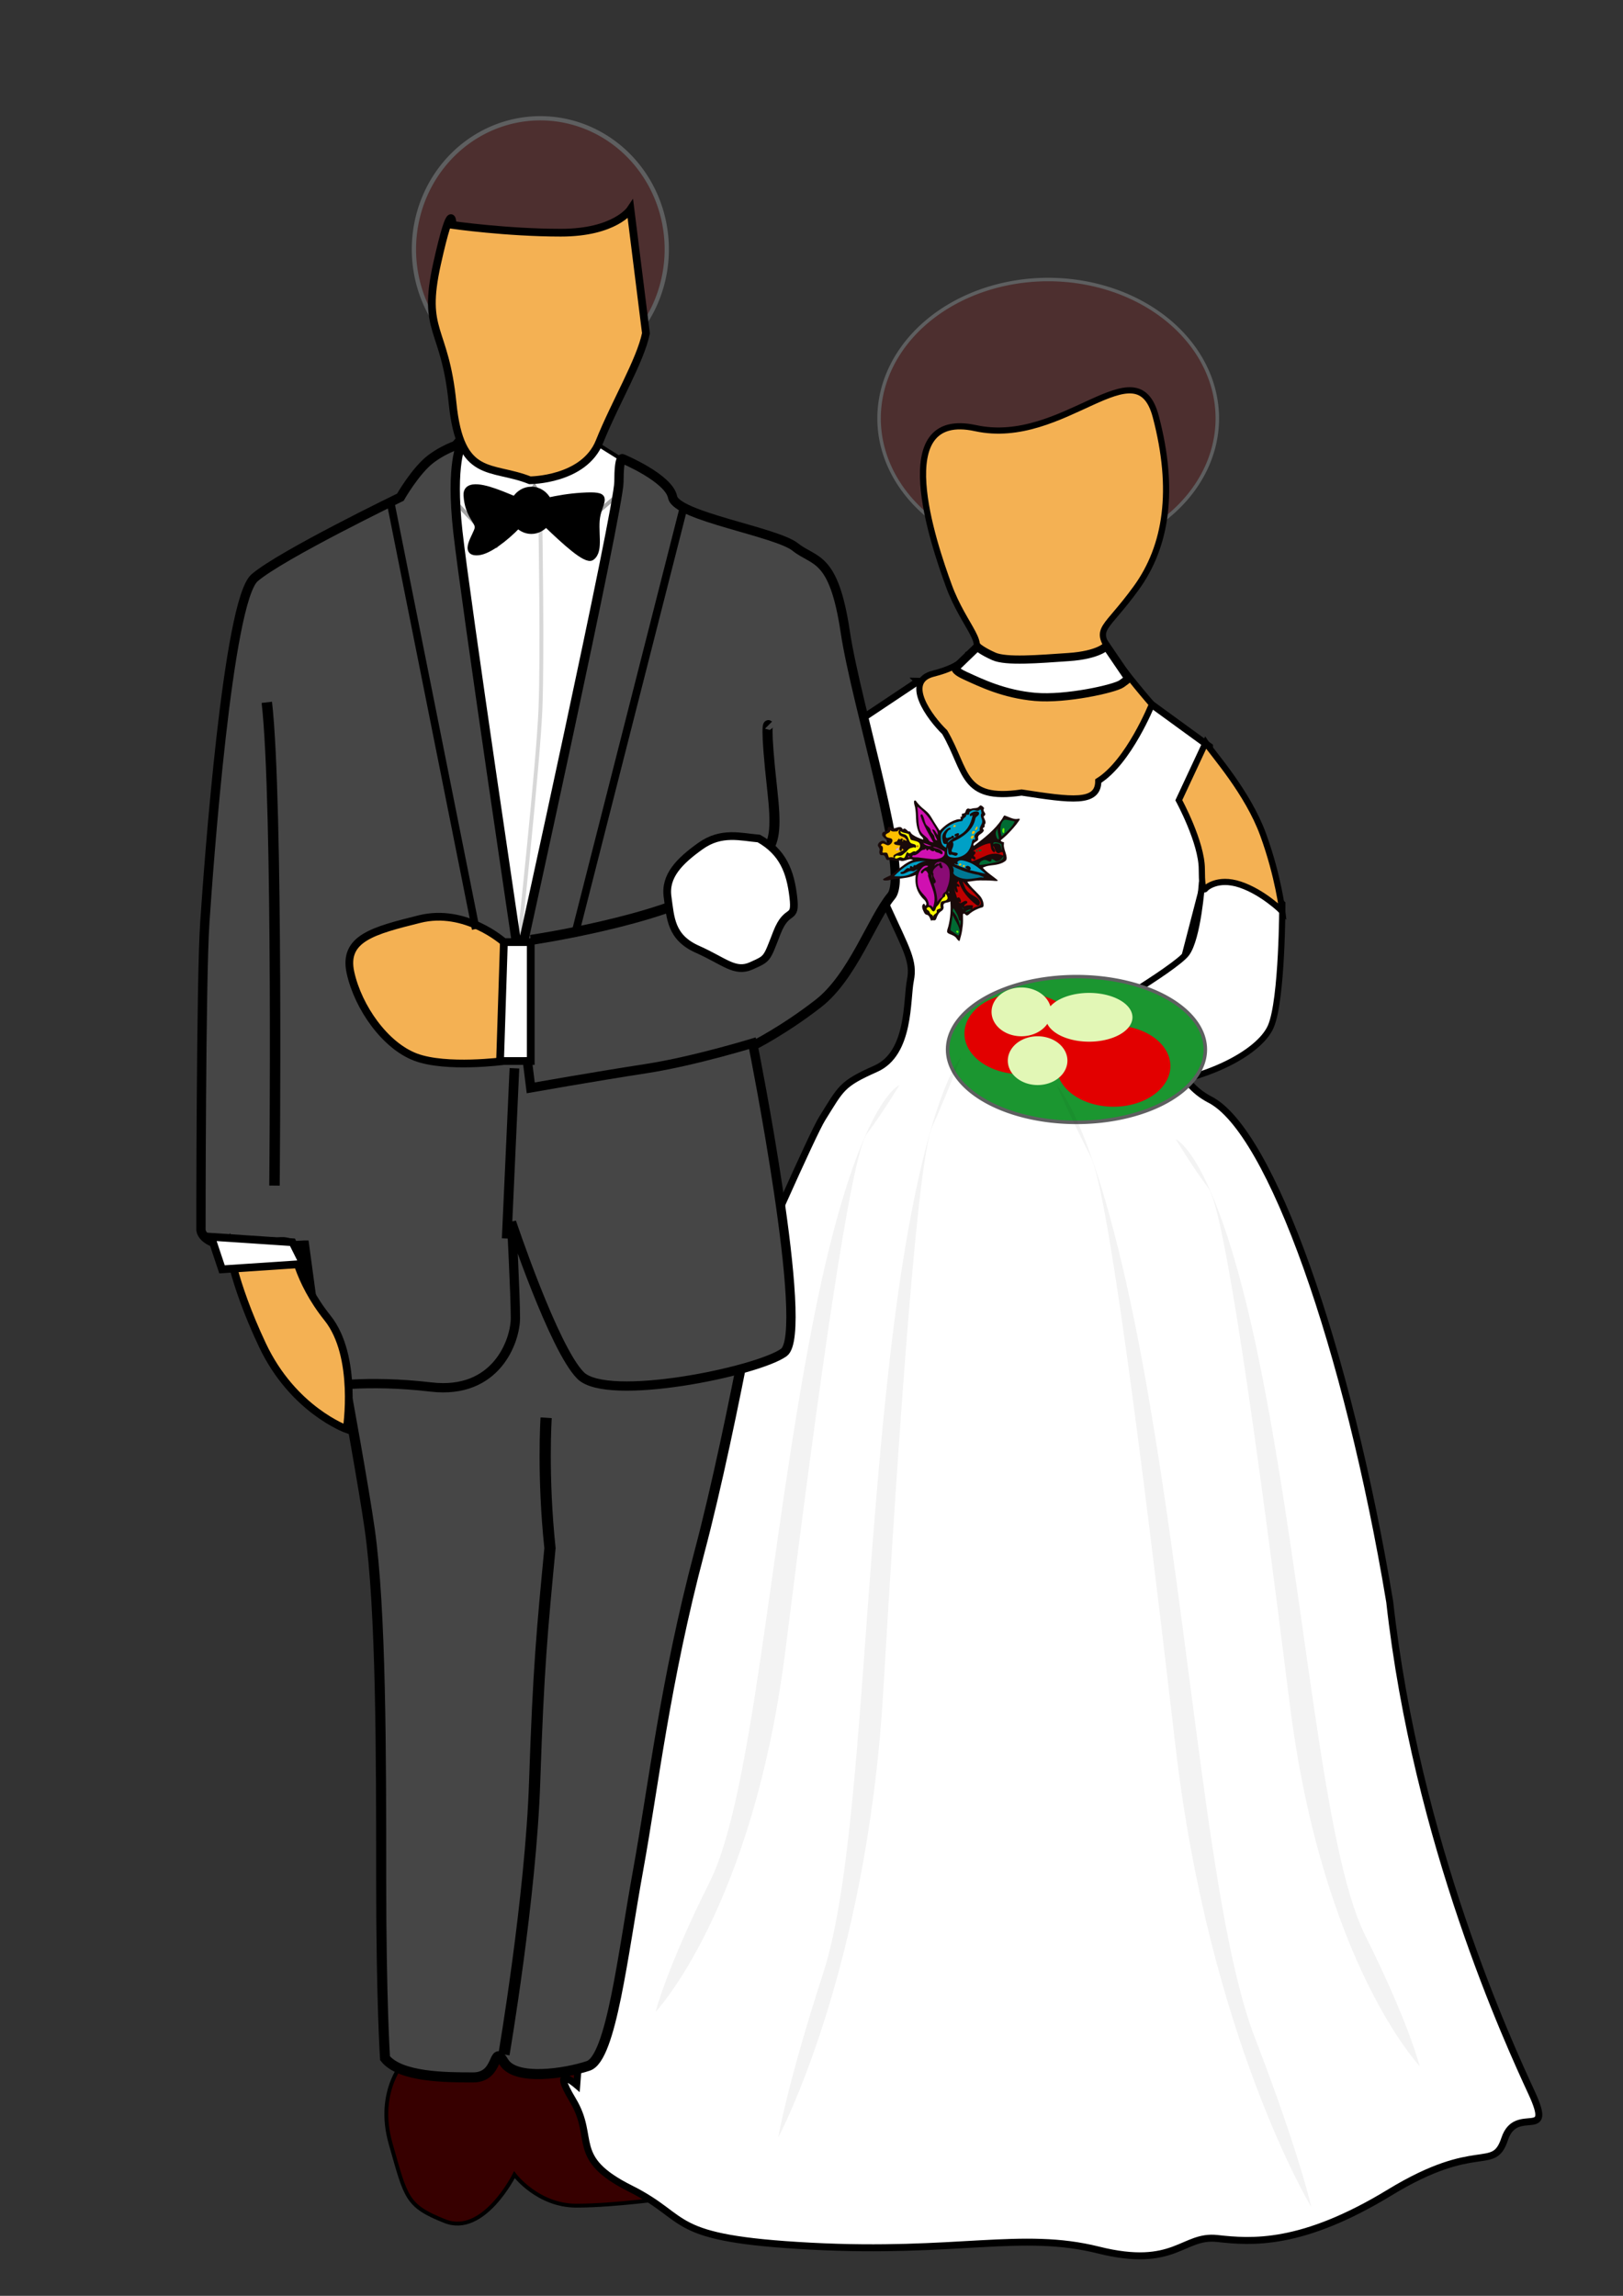 <?xml version="1.0"?><svg width="744.094" height="1052.362" xmlns="http://www.w3.org/2000/svg" xmlns:xlink="http://www.w3.org/1999/xlink">
 <rect width="100%" height="100%" fill="#333333" stroke="none"/>
 <title>bride</title>
 <defs>
  <linearGradient id="linearGradient2149">
   <stop stop-color="#2fb941" offset="0" id="stop2151"/>
   <stop stop-color="#2f8741" offset="1" id="stop2153"/>
  </linearGradient>
  <symbol width="262.319" viewBox="0 0 262.319 259.852" id="svg_691" height="259.852">

   <g id="svg_651">
    <path fill="#190A0A" id="svg_690" d="m70.038,0.295c3.298,4.761 7.131,8.86 11.411,12.752c4.143,3.767 9.147,7.121 12.752,11.413c3.888,4.627 6.806,10.587 10.069,15.663c3.356,5.221 6.712,10.441 10.069,15.663c8.002,-8.001 16.456,-15.013 27.183,-18.965c2.314,-0.853 4.847,-1.858 7.313,-2.094c0.694,-0.066 4.065,0.077 4.438,-0.423c0.274,-0.368 -0.432,-1.09 -0.223,-1.565c0.263,-0.596 -1.499,-2.462 0.336,-2.462c2.835,0 1.728,-1.951 1.901,-3.804c0.328,-3.491 1.188,-1.592 4.234,-2.735c2.854,-1.07 2.494,-4.223 3.82,-6.438c1.251,-2.09 3.054,-3.007 5.499,-2.066c2.821,1.084 5.296,-0.577 8.275,-0.877c2.527,-0.254 5.359,-0.236 7.705,-1.309c2.051,-0.938 4.077,-4.786 6.042,-3.803c1.528,0.764 3.278,1.795 4.252,3.245c0.491,0.732 1.789,1.321 1.276,2.142c-0.928,1.485 -1.206,2.576 -0.721,4.277c0.939,3.3 4.675,5.248 2.13,8.684c-1.119,1.511 -2.581,0.943 -1.897,3.316c0.512,1.779 1.353,3.246 2.072,4.921c1.389,3.234 1.942,5.969 -0.499,8.811c-0.597,0.695 0.557,2.663 -0.122,3.985c-0.631,1.229 -3.133,1.847 -3.133,3.356c0,1.873 2.289,1.548 1.678,3.579c-0.543,1.804 -1.837,3.237 -3.247,4.475c-3.005,2.638 -7.381,3.987 -7.381,8.595c0,2.103 0.921,2.732 -0.224,4.607c-0.764,1.251 -2.497,2.111 -3.682,2.901c-2.897,1.934 -6.123,3.838 -3.927,7.838c19.328,-14.499 38.576,-29.313 52.133,-49.674c0.734,-1.103 3.573,-6.939 4.672,-6.573c2.954,0.985 5.88,2.133 8.756,3.33c4.837,2.013 10.428,4.092 15.764,2.95c4.401,-0.942 4.273,0.563 2.007,3.8c-1.5,2.143 -3.023,4.28 -4.645,6.333c-3.594,4.55 -7.43,8.915 -11.403,13.14c-3.313,3.522 -6.69,7.115 -10.408,10.215c-2.177,1.815 -4.322,3.648 -6.448,5.522c-1.735,1.53 0.393,2.326 1.597,3.127c0.982,0.654 2.439,0.629 3.579,1.007c0.494,0.164 -0.275,5.224 -0.16,6.437c0.483,5.047 2.317,9.889 3.771,14.737c1.067,3.558 3.024,10.415 -0.565,13.333c-4.045,3.289 -8.263,4.854 -13.29,6.196c-9.822,2.622 -19.572,1.424 -28.799,6.397c5.015,5.926 10.773,10.099 16.857,14.776c3.337,2.566 6.704,5.009 9.94,7.708c3.905,3.257 -6.265,1.779 -8.011,1.646c-8.034,-0.614 -15.713,-0.636 -23.712,-0.636c-7.98,0 -15.805,1.801 -23.717,2.463c6.166,9.954 15.354,17.109 23.108,25.772c3.621,4.046 6.452,9.705 6.875,15.175c0.23,2.977 0.457,5.847 -2.478,6.476c-2.574,0.552 -5.273,1.577 -7.694,2.614c-4.872,2.086 -10.127,4.747 -14.251,8.124c-1.924,1.574 -3.716,4.043 -6.231,4.043c-2.209,0 -2.762,-2.267 -4.478,-2.909c-3.3,-1.236 -2.863,1.71 -2.754,4.341c0.122,2.956 0.07,5.915 0.07,8.873c0,6.064 -0.841,12.127 -1.792,18.112c-1.03,6.481 -2.9,12.722 -4.697,19.02c-3.511,-0.87 -4.686,-4.342 -6.936,-6.713c-2.266,-2.388 -5.088,-3.656 -8.055,-4.923c-2.551,-1.089 -6.004,-1.955 -7.618,-4.376c-1.498,-2.246 1.309,-8.647 1.967,-11.282c3.779,-15.13 4.872,-30.58 3.637,-46.1c-3.129,3.037 -10.669,1.341 -12.481,5.553c-0.937,2.177 0.427,4.592 -0.048,6.979c-0.528,2.651 -2.212,4.348 -4.461,5.752c-4.541,2.836 -7.171,8.312 -8.791,13.192c-2.17,6.54 -5.317,1.856 -10.02,4.325c-1.157,-3.419 -3.473,-10.392 -7.591,-10.905c-4.394,-0.547 -5.791,-5.979 -7.399,-9.233c-1.188,-2.402 -2.277,-7.659 0.223,-10.068c2.932,-2.825 3.317,0.681 4.025,2.463c4.614,-1.839 0.808,-8.733 -1.721,-10.979c-4.35,-3.863 -7.707,-8.341 -10.509,-13.439c-5.472,-9.955 -6.61,-21.326 -5.221,-32.416c-10.758,4.887 -21.496,5.82 -33.061,7.265c-5.7,0.712 -11.554,1.104 -17.124,2.558c-1.12,0.292 -10.779,1.596 -10.229,-1.766c0.198,-1.212 10.819,-6.047 12.263,-6.664c5.189,-2.219 9.829,-6.835 14.154,-10.393c9.225,-7.59 17.458,-14.521 28.86,-18.667c0.07,-0.025 0.141,-0.051 0.211,-0.077c-5.325,-2.421 -9.038,-0.763 -14.317,0.894c-2.416,0.758 -5.085,1.377 -7.608,0.896c-1.626,-0.311 -2.292,-1.004 -3.918,-0.561c-1.215,0.331 -2.55,0.653 -3.817,0.525c-4.584,-0.461 -9.31,-1.754 -13.906,-1.754c-3.244,0 -4.64,1.109 -6.329,-2.015c-1.115,-2.062 -1.677,-4.973 -3.806,-6.265c-2.268,-1.375 -4.603,0.447 -6.713,-1.119c-1.394,-1.034 -1.901,-3.308 -2.01,-4.923c-0.152,-2.248 1.095,-3.905 0.446,-6.265c-0.62,-2.251 -3.193,-4.271 -3.133,-6.712c0.104,-4.192 6.521,-9.178 10.519,-8.057c4.66,1.307 6.769,6.857 10.738,0.896c-3.29,-1.114 -13.425,-8.187 -13.425,-12.055c0,-4.434 1.78,-4.998 5.594,-6.293c1.684,-0.572 2.886,-0.872 4.185,-2.17c1.451,-1.451 0.259,-3.008 0.963,-4.542c0.913,-1.988 2.101,-1.905 4.139,-1.23c2.928,0.969 3.932,3.241 7.423,2.465c6.548,-1.456 12.28,-5.891 16.185,1.898c3.582,-4.101 6.634,0.836 9.509,3.132c1.72,1.374 3.625,-0.285 4.362,1.565c0.863,2.166 2.413,3.738 4.292,5.081c5.859,4.188 12.795,6.718 19.425,9.015c0.313,-3.192 -2.263,-4.948 -4.25,-6.935c-2.069,-2.069 -3.783,-5.976 -4.792,-8.671c-2.669,-7.13 -3.888,-14.796 -4.169,-22.414c-0.269,-7.305 -0.494,-14.71 -1.875,-21.895c-0.344,-1.807 -4.91,-14.511 1.218,-12.134"/>
    <path fill="#D010B1" id="svg_689" d="m110.537,59.813c0.074,1.342 0.148,2.685 0.223,4.027c-2.625,-2.433 -5.721,-12.047 -10.292,-9.844c3.132,6.563 6.264,13.126 9.396,19.69c-4.275,0.223 -4.774,-3.671 -5.201,-6.671c-0.683,-4.79 -6.209,-6.751 -6.82,-11.661c-0.692,-5.567 -7.491,-7.931 -9.466,-12.397c-2.315,-5.235 -2.777,-11.317 -5.875,-16.276c-1.291,-2.066 -1.36,-1.054 -2.841,-0.32c-1.628,0.807 0.118,4.385 0.398,5.35c1.622,5.568 4.241,10.875 6.635,16.145c4.66,10.253 10.976,19.78 16.013,29.857c-3.775,-1.11 -7.024,-1.067 -8.811,-4.644c-1.354,-2.71 -3.853,-4.905 -6.15,-6.783c-5.198,-4.249 -9.57,-8.278 -10.925,-15.075c-2.635,-13.222 -2.172,-26.392 -3.648,-39.729c8.389,6.101 15.758,13.336 21.925,21.702c3.237,4.391 6.242,8.937 8.987,13.648c1.722,2.96 6.69,10.065 6.452,12.981"/>
    <path fill="#00A0C6" id="svg_688" d="m191.762,23.564c-3.918,5.404 2.072,10.96 1.119,16.559c-0.842,4.946 -6.306,10.455 -4.252,15.663c-3.273,0.833 -9.144,5.974 -9.847,9.398c-0.269,1.306 2.74,8.972 -1.119,7.047c-3.063,-1.528 -3.813,5.081 -4.117,6.295c-1.354,5.412 -3.227,10.394 -6.414,14.996c-5.538,7.993 -17.262,12.986 -26.834,12.161c-4.383,-0.378 -10.17,-1.003 -11.53,-5.776c-1.159,-4.067 -0.285,-8.677 0.343,-12.795c1.358,2.338 -0.642,15.02 5.326,13.31c4.749,-1.36 9.919,5.464 13.132,-1.004c1.792,-3.607 -7.861,-2.897 -10.294,-4.362c-2.299,-1.385 0.848,-6.784 1.455,-8.614c1.183,-3.563 1.606,-6.616 -0.223,-10.069c17.445,-7.679 36.061,-20.281 41.152,-39.887c0.554,-2.131 0.78,-4.756 2.594,-6.208c1.674,-1.341 4.23,-2.972 4.807,-5.146c1.398,-5.278 -5.193,-5.409 -8.502,-4.586c-2.061,0.512 -8.245,3.231 -8.503,5.705c-0.509,4.889 3.436,1.597 5.148,1.342c-3.065,16.087 -11.262,31.022 -26.851,37.593c0.739,-0.542 2.291,-2.49 1.787,-3.582c-1.252,-2.711 -5.513,0.048 -7.047,0.56c-1.602,0.534 -1.726,2.609 -0.334,3.693c1.354,1.054 2.295,-0.087 3.802,-0.225c-5.857,3.206 -12.849,7.673 -17.45,12.531c0.493,-4.104 3.455,-4.776 6.488,-7.048c1.357,-1.018 1.383,-0.775 2.462,-1.231c1.196,-0.505 1.373,0.303 2.237,-0.896c2.568,-3.56 -3.896,-6.181 -4.925,-1.119c-2.779,-0.822 -5.725,2.089 -8.055,1.344c-3.053,-0.977 -1.254,-6.995 0,-9.175c0.972,-1.689 3.327,-6.04 5.594,-6.04c2.17,0 2.354,-3.581 0.448,-3.581c-5.235,0 -12.743,8.919 -13.978,13.845c-1.012,4.037 -0.144,7.569 0.665,11.553c0.933,4.597 2.979,5.063 7.271,4.586c-0.447,2.237 -0.894,4.475 -1.341,6.712c-8.141,-3.758 -9.4,-10.771 -9.4,-19.141c0,-4.585 -0.051,-6.681 2.911,-10.395c2.392,-3 5.165,-5.751 8.209,-8.081c5.953,-4.556 13.137,-8.295 20.469,-10.041c1.909,-0.455 3.762,-0.896 5.703,-1.161c3.838,-0.523 2.103,-0.705 3.657,-3.54c1.772,-3.233 6.527,-4.008 6.04,-8.502c1.332,0.734 6.741,0.041 5.596,-2.238c-1.399,-2.786 4.614,-5.564 6.711,-6.042c3.768,-0.858 8.533,3.111 11.763,-0.123c3.861,-3.868 3.372,3.864 4.127,5.715"/>
    <path fill="#006B33" id="svg_687" d="m253.067,38.78c-4.981,11.633 -15.457,19.034 -24.163,27.747c-2.357,-8.249 -3.609,-16.979 0.083,-24.982c1.473,-3.192 4.366,-6.707 8.041,-5.972c5.347,1.069 10.693,2.137 16.039,3.207"/>
    <path fill="#FFBF00" id="svg_686" d="m143.877,46.388c0.968,2.027 -2.032,2.686 -3.581,2.686c-1.9,0 0.617,-6.314 3.581,-2.686"/>
    <path fill="#FFBF00" id="svg_685" d="m184.153,48.625c0.765,2.161 -1.327,6.265 -3.805,6.265c-2.53,0 2.303,-5.317 2.013,-6.713c0.559,0.14 1.293,0.172 1.792,0.448"/>
    <path fill="#66FF00" id="svg_684" d="m233.38,59.813c-3.475,2.094 -3.972,-6.916 -1.792,-8.279c3.631,-2.271 2.31,6.506 1.792,8.279"/>
    <path fill="#006B33" id="svg_683" d="m223.979,71.001c-2.515,2.764 -4.473,-2.901 -4.922,-4.251c-1.979,-5.958 -0.993,-9.917 2.238,-14.991c-0.268,6.565 2.182,12.798 2.684,19.242"/>
    <path fill="#FFBF00" id="svg_682" d="m40.054,54.667c-2.611,1.819 -2.063,6.077 -0.446,8.502c1.646,2.468 6.323,3.829 8.99,4.972c1.803,0.773 7.505,7.528 3.203,6.104c-2.973,-0.984 -6.021,-4.267 -5.035,1.678c-2.512,-0.825 0.107,-2.909 -0.784,-4.699c-1.868,-3.748 -4.908,3.915 -6.824,-1.12c-1.193,1.492 -2.386,2.983 -3.58,4.475c1.788,2.006 -4.661,1 -5.482,3.469c-1.563,4.698 8.68,4.595 11.299,5.036c-0.911,1.961 -2.603,9.125 0.45,10.292c2.858,1.093 2.086,-3.85 3.579,-4.923c0.054,1.789 1.109,2.737 3.134,2.238c-3.452,2.721 -7.35,4.643 -11.415,6.266c-1.946,0.777 -3.829,1.64 -5.608,2.751c-3.291,2.056 -3.052,2.452 -2.223,6.198c-2.179,-1.437 -6.067,-1.17 -8.502,-0.558c-1.015,0.255 -2.091,-7.407 -3.804,-8.392c-1.825,-1.049 -4.731,-0.446 -6.731,-0.446c-2.514,0 -1.449,-2.03 -1.158,-4.069c0.531,-3.734 1.045,-8.229 -3.521,-9.356c2.516,-6.829 7.664,-1.444 12.066,-0.341c4.217,1.057 10.042,-5.048 9.302,-9.505c-0.906,-5.461 -10.073,-2.342 -12.195,-7.832c-1.978,-5.118 8.947,-4.421 8.281,-10.517c3.196,3.814 8.083,2.237 12.304,2.237c2.274,0.001 2.334,-3.866 4.7,-2.46"/>
    <path fill="#FFBF00" id="svg_681" d="m179.678,57.576c-0.048,2.615 -5.215,7.303 -5.816,2.686c-0.416,-3.191 4.099,-5.741 5.816,-2.686"/>
    <path fill="#FFFF00" id="svg_680" d="m57.059,62.051c1.069,3.074 2.138,6.147 3.207,9.221c0.81,2.328 4.363,2.336 6.512,2.98c5.768,1.729 11.314,2.234 11.314,9.685c0,2.85 -1.564,4.965 -3.512,6.912c-0.833,0.833 -1.829,1.374 -2.755,2.08c-0.569,0.434 -1.119,0.896 -1.678,1.343c-1.117,0.892 -1.175,-0.452 -2.347,-0.447c-5.324,0.022 -8.715,7.864 -12.979,1.342c-2.625,2.334 -3.002,5.5 -4.475,8.502c-2.431,4.955 -4.146,1.713 -7.871,1.178c-3.034,-0.437 -5.629,2.404 -8.574,2.404c-4.815,0 -1.734,-5.371 1.639,-5.371c3.011,0 5.666,0.981 8.584,-0.273c2.252,-0.968 4.826,-4.09 7.02,-5.552c2.76,-1.838 4.203,-4.867 6.811,-6.704c2.762,-1.945 6.39,-1.809 9.396,-3.133c0.251,2.536 4.23,0.975 3.47,-2.014c-1.221,-4.795 -7.664,-2.808 -10.628,-6.266c-3.643,-4.25 -3.359,-10.625 -8.277,-14.096c-3.854,-2.719 -10.423,-1.07 -10.069,-7.161c4.159,3.554 10.311,3.342 15.212,5.37"/>
    <path fill="#FFBF00" id="svg_679" d="m177.44,65.63c-0.55,1.968 -1.222,6.645 -4.698,4.923c-3.351,-1.659 1.918,-8.192 4.698,-4.923"/>
    <path fill="#006B33" id="svg_678" d="m228.454,81.293c0.15,3.729 0.3,7.458 0.45,11.188c-1.786,-3.872 -0.154,-9.203 -4.127,-11.85c-2.335,-1.556 -9.188,-2.186 -11.09,0.216c0,-2.66 -0.537,-2.702 1.792,-3.356c1.267,-0.355 3.229,-0.018 4.515,0.165c3.268,0.465 5.917,1.498 8.46,3.637"/>
    <path fill="#D010B1" id="svg_677" d="m99.572,84.427c-5.498,0.158 -12.211,-1.125 -15.663,-5.817c5.343,1.235 10.638,3.661 15.663,5.817"/>
    <path fill="#BF0000" id="svg_676" d="m207.87,79.056c1.243,4.681 0.714,11.854 4.823,15.282c0.611,0.509 2.467,2.204 3.019,1.376c0.951,-1.428 1.329,-2.578 0.66,-4.238c-0.991,-2.463 -3.537,-4.606 -2.685,-7.498c2.753,3.913 3.054,11.498 8.073,13.376c2.93,1.097 4.532,-2.187 7.366,-1.963c3.117,0.246 2.461,4.062 2.461,6.487c-10.504,-4.67 -18.944,-4.62 -29.757,-0.671c-2.892,1.056 -27.49,12.836 -28.531,10.741c-0.56,-1.125 -1.154,-5.298 0.782,-4.812c1.258,0.316 3.85,2.783 5.146,2.351c1.455,-0.485 1.616,-2.835 1.118,-4.027c-0.553,-1.325 -1.553,-1.328 -2.461,-2.238c-1.603,-1.608 0.812,-3.171 2.089,-4.874c2.243,-2.99 -1.972,-5.847 -4.771,-4.076c9.72,-7.077 20.56,-13.702 32.668,-15.216"/>
    <path fill="#B34700" id="svg_675" d="m74.959,85.768c-1.896,2.279 -3.668,-1.248 -2.237,-2.685c2.048,-2.057 2.272,1.647 2.237,2.685"/>
    <path fill="#D1ABFF" id="svg_674" d="m38.039,92.035c-2.144,0 -6.813,0.564 -4.025,-2.462c1.425,-1.547 5.136,-0.842 3.802,-4.25c0.299,0 0.597,0 0.896,0c-0.139,2.076 0.004,5.07 -0.673,6.712"/>
    <path fill="#D010B1" id="svg_673" d="m123.289,94.272c2.529,12.728 -13.906,14.821 -22.829,14.077c-6.066,-0.506 -12.078,-1.351 -18.118,-2.107c-2.7,-0.338 -5.405,-0.796 -8.114,-1.032c-1.346,-0.117 -9.222,0.17 -10.007,-0.646c-1.57,-1.632 0.435,-3.582 2.124,-3.245c2.292,0.457 4.644,-1.038 6.559,-2.133c4.118,-2.357 7.244,-8.047 12.39,-8.047c2.576,0 2.205,-2.89 4.208,-1.119c0.762,0.673 0.143,2.46 1.678,2.46c2.294,0 1.918,-4.164 5.382,-1.274c2.291,1.91 3.736,2.814 6.588,2.618c0.467,-0.032 1.442,-0.99 1.792,-1.344c1.408,4.141 7.05,3.274 9.956,5.595c1.212,0.968 3.857,2.368 4.812,-0.224c1.27,-3.446 -4.545,-7.016 -6.86,-8.047c-3.541,-1.577 -7.883,-1.643 -11.04,-4.037c7.971,0.536 14.51,5.113 21.479,8.505"/>
    <path fill="#006B33" id="svg_672" d="m191.762,91.139c0.857,1.986 -0.627,2.185 -2.015,2.686c-3.19,1.15 -3.356,0.124 -3.356,-3.133c1.79,0.149 3.581,0.298 5.371,0.447"/>
    <path fill="#006B33" id="svg_671" d="m184.153,92.481c0.281,0.691 0.313,1.654 -0.223,2.237c-1.799,1.96 -2.175,-1.972 -2.465,-3.131c1.206,-0.132 2.507,-0.326 2.688,0.894"/>
    <path fill="#D010B1" id="svg_670" d="m58.85,104.564c-1.583,1.018 -2.688,0.684 -2.688,-1.209c0.001,-1.731 2.171,0.78 2.688,1.209"/>
    <path fill="#006B33" id="svg_669" d="m221.296,113.515c-3.529,0.706 -33.322,7.271 -33.675,5.146c-0.806,-4.854 6.646,-9.115 10.854,-8.725c5.851,0.542 10.747,7.58 12.079,-1.792c1.637,0.298 3.575,1.285 4.926,2.238c2.558,1.804 2.588,2.838 5.856,1.907c5.041,-1.435 8.146,-4.607 10.702,-9.065c0.692,6.262 -6.428,8.013 -10.742,10.291"/>
    <path fill="#00A0C6" id="svg_668" d="m198.92,135.442c-9.696,-2.237 -19.392,-4.475 -29.088,-6.712c4.947,-2.983 -0.554,-8.419 -4.698,-7.832c-1.547,0.22 -4.312,1.973 -2.463,3.804c1.407,1.393 3.269,1.705 4.924,2.686c-8.968,-2.996 -17.66,-6.206 -26.405,-9.846c1.894,-1.413 3.59,1.417 5.594,0.671c0.861,-0.321 2.08,-1.629 1.104,-2.361c-1.761,-1.32 -0.801,-2.64 0.91,-3.904c4.138,-3.058 12.369,-0.059 16.782,1.344c13.025,4.139 23.253,13.326 33.34,22.15"/>
    <path fill="#00A0C6" id="svg_667" d="m88.834,112.173c-6.547,0.445 -11.753,2.881 -17.009,6.487c-2.265,1.554 -1.297,0.896 -3.802,0.896c-2.292,0 -2.368,1.908 -2.911,3.804c-1.359,-0.85 -4.236,-3.574 -5.48,-1.12c-0.643,1.268 -0.719,2.421 -0.337,3.804c-5.878,-3.92 -8.386,3.137 -12.752,5.371c-1.506,0.771 -4.434,0.273 -4.698,2.46c-0.233,1.933 2.159,2.089 4.025,1.903c5.333,-0.53 9.346,-4.832 14.767,-5.371c2.441,-0.243 4.291,1.094 6.715,-0.111c2.056,-1.022 3.972,-2.515 6.265,-2.908c-5.717,5.199 -12.524,9.097 -20.012,11.095c-7.896,2.106 -15.273,1.715 -23.397,1.435c7.937,-8.292 16.359,-15.229 26.213,-21.142c9.818,-5.891 21.291,-6.952 32.413,-6.603"/>
    <path fill="#8A0B75" id="svg_666" d="m132.239,128.73c1.702,11.311 0.222,22.596 -4.141,33.175c-0.67,1.624 -1.947,6.672 -3.577,7.325c-2.617,1.049 -3.858,3.218 -4.812,5.817c-0.339,0.923 -0.331,2.571 -0.896,3.356c-0.865,1.202 -2.735,1.837 -3.802,2.908c-1.996,2.005 -3.774,3.993 -5.148,6.49c0,-10.914 -2.273,-21.145 -5.71,-31.452c-1.599,-4.796 0.738,-1.739 2.581,-5.02c1.161,-2.065 -0.612,-5.039 -1.617,-6.847c-1.174,-2.112 -2.132,-4.38 -2.412,-6.804c-0.062,-0.537 0.271,-1.362 0.376,-1.889c0.158,-0.794 -0.718,-0.604 -0.822,-1.243c-0.202,-1.246 -0.469,-1.825 -0.228,-3.133c0.881,-4.77 4.953,-7.732 8.505,-10.405c3.963,-2.982 2.891,1.66 5.148,3.469c1.209,0.969 2.805,1.616 3.802,-0.448c0.956,-1.979 -1.321,-3.785 -1.792,-5.594c-0.506,-1.947 0.338,-3.736 -2.683,-3.134c-1.389,0.277 -2.408,1.734 -3.356,2.686c-0.994,-3.589 -5.857,2.522 -7.159,2.686c1.928,-6.818 9.436,-8.643 15.436,-6.265c6.601,2.618 10.625,7.564 12.307,14.322"/>
    <path fill="#FFBF00" id="svg_665" d="m154.169,119.332c-1.563,1.272 -5.302,1.162 -3.916,-1.565c1.403,-2.762 4.857,-1.14 3.916,1.565"/>
    <path fill="#FFBF00" id="svg_664" d="m160.882,120.45c-0.131,2.191 -3.013,4.49 -3.579,1.119c-0.516,-3.071 3.303,-2.933 3.579,-1.119"/>
    <path fill="#D010B1" id="svg_663" d="m92.859,121.124c0.038,2.367 -4.302,2.274 -5.931,3.579c-2.392,1.917 -10.602,6.623 -6.167,9.944c2.755,2.063 4.434,-7.834 9.067,-3.97c0.93,0.776 2.229,2.951 2.808,4.095c1.007,1.987 -0.165,3.314 0.29,4.938c2.73,9.733 6.856,18.958 9.779,28.625c3.15,10.419 2.854,19.636 -0.896,29.76c-1.325,-2.282 -4.363,-5.894 -7.158,-3.579c-0.446,-9.4 -4.602,-14.811 -10.851,-21.503c-6.011,-6.438 -9.748,-12.679 -10.241,-21.608c-0.429,-7.764 0.437,-16.492 5.113,-23.039c3.4,-4.76 8.059,-9.637 14.187,-7.242"/>
    <path fill="#007894" id="svg_662" d="m186.391,137.68c3.282,1.343 6.564,2.685 9.847,4.027c-1.423,1.534 -2.922,0.537 -4.703,0.447c-2.625,-0.132 -5.26,0.678 -7.955,1.029c-6.979,0.91 -14.054,2.447 -21.136,1.859c-7.234,-0.6 -13.167,-2.377 -19.27,-6.343c-1.237,-0.804 -2.236,-2.425 -3.212,-3.523c-0.913,-1.027 0.196,-2.819 0.336,-4.21c0.304,-3.037 -0.5,-6.874 -2.237,-9.398c15.515,7.759 31.24,13.145 48.33,16.112"/>
    <path fill="#D010B1" id="svg_661" d="m100.468,144.84c-0.447,-2.834 -0.894,-5.668 -1.341,-8.502c1.32,3.082 1.341,5.126 1.341,8.502"/>
    <path fill="#BF0000" id="svg_660" d="m182.812,193.619c4.459,3.137 7.052,-3.524 5.643,-6.907c-2.38,-5.71 -7.73,-8.388 -12.916,-11.216c-4.988,-2.721 -9.531,-6.631 -12.654,-11.321c-1.243,-1.865 -6.375,-13.175 -5.581,-14.411c7.715,9.914 17.946,17.438 25.622,27.317c2.846,3.663 9.841,10.45 6.6,15.419c-3.153,4.834 -11.661,2.895 -14.771,8.28c-0.561,-2.612 3.923,-7.161 -1.604,-7.161c-4.227,0 -9.637,-0.611 -13.162,2.237c-1.027,-2.935 2.379,-3.964 4.138,-5.37c2.86,-2.285 1.078,-4.945 -2.123,-4.922c-4.558,0.034 -9.892,8.229 -12.753,0.895c2.541,3.862 5.712,1.643 4.025,-2.461c-1.404,-3.416 -2.89,-6.575 -6.713,-3.804c-2.088,-6.862 -4.175,-13.724 -6.263,-20.586c0.702,1.675 3.214,11.223 6.263,10.294c4.034,-1.229 -2.104,-9.155 -0.445,-10.74c1.165,-1.113 3.979,1.992 4.921,-0.448c0.858,-2.227 -4.086,-5.325 -5.371,-6.265c1.881,-0.891 3.914,-3.205 3.133,-5.371c5.507,19.644 17.961,34.324 34.011,46.541"/>
    <path fill="#006B33" id="svg_659" d="m139.402,155.132c0.148,0.896 0.297,1.79 0.445,2.686c-0.148,-0.896 -0.296,-1.79 -0.445,-2.686"/>
    <path fill="#FFFFFF" id="svg_658" d="m131.793,171.691c-0.447,-1.343 -0.894,-2.685 -1.341,-4.027c1.186,1.063 1.653,2.464 1.341,4.027"/>
    <path fill="#FFFF00" id="svg_657" d="m129.11,180.194c-0.937,5.168 -6.01,4.982 -10.112,6.149c-5.032,1.431 -3.072,9.388 -2.867,13.095c-1.54,-0.007 -8.191,2.479 -7.434,4.491c2.199,5.848 -7.668,5.76 -5.991,11.617c-1.003,-2.192 -1.401,-4.375 -4.027,-5.033c-2.326,-0.583 -2.665,-4.944 -4.478,-6.601c-1.005,-0.919 -4.429,-2.362 -3.914,-3.917c0.851,-2.562 3.652,-3.605 5.705,-2.125c2.424,1.748 5.145,9.858 8.839,6.152c1.181,-1.184 2.058,-2.97 2.46,-4.586c0.699,-2.807 1.197,-2.877 3.245,-4.924c3.286,-3.282 5.167,-7.726 7.81,-11.508c1.029,-1.472 2.3,-3.28 3.951,-4.105c2.714,-1.357 2.292,-3.368 2.784,-6.313c2.782,1.887 3.251,4.545 4.029,7.608"/>
    <path fill="#006B33" id="svg_656" d="m158.645,201.675c-1.343,-1.79 -2.687,-3.581 -4.029,-5.371c1.345,1.495 3.944,3.329 4.029,5.371"/>
    <path fill="#006B33" id="svg_655" d="m150.14,221.366c0.983,0.795 1.732,-0.344 2.688,0.894c0.938,1.215 -0.735,7.714 -0.896,9.397c-1.363,-5.893 -3.293,-11.54 -6.162,-16.876c-1.387,-2.579 -3.016,-4.895 -4.689,-7.289c-0.512,-0.731 -2.651,-2.664 -2.535,-3.363c0.286,-1.713 0.571,-3.426 0.857,-5.139c5.013,6.79 9.398,13.866 10.737,22.376"/>
    <path fill="#006B33" id="svg_654" d="m172.966,201.227c-2.896,2.322 -7.112,4.211 -10.742,4.923c-0.255,-1.647 1.863,-2.055 2.91,-2.685c2.747,-1.65 4.509,-2.238 7.832,-2.238"/>
    <path fill="#006B33" id="svg_653" d="m148.798,249.783c-3.365,-2.295 -6.729,-4.589 -10.095,-6.884c-3.079,-2.1 -4.85,-2.083 -4.272,-5.663c1.359,-8.423 2.718,-16.846 4.076,-25.269c3.842,10.898 18.36,26.391 10.291,37.816"/>
    <path fill="#66FF00" id="svg_652" d="m148.798,244.189c-1.627,1.165 -3.802,-0.348 -3.802,-2.238c0,-1.078 1.433,-1.188 2.237,-1.118c2.181,0.19 1.565,1.129 1.565,3.356"/>
   </g>
  </symbol>
 </defs>
 <g>
  <title>Layer 1</title>
  <g id="layer1">
   <path fill="#370000" fill-rule="evenodd" stroke="#000000" stroke-width="1.773px" id="path2176" d="m186.197,943.655c0,0 -14.186,14.186 -7.093,39.012c7.093,24.823 7.093,28.373 24.826,35.463c17.733,7.1 31.919,-21.277 31.919,-21.277c0,0 10.64,14.187 28.373,14.187c17.733,0 42.559,-3.55 42.559,-3.55l-46.106,-92.208l-74.478,28.373z"/>
   <path fill="#4d2f2f" fill-rule="nonzero" stroke="#5e5f60" stroke-width="1.953" stroke-linecap="round" stroke-linejoin="round" stroke-miterlimit="4" stroke-dashoffset="0" id="path2167" d="m305.69,114.286a57.959,60.072 0 1 1 -115.918,0a57.959,60.072 0 1 1 115.918,0z"/>
   <path fill="#ffffff" fill-rule="evenodd" stroke="#000000" stroke-width="1.773px" id="path2165" d="m193.29,220.153l24.826,-28.373l42.559,3.547l28.373,17.733l-31.919,262.446l-49.652,-56.745l-14.187,-198.608z"/>
   <path fill="none" fill-opacity="0.75" fill-rule="evenodd" stroke="#000000" stroke-width="1.773px" stroke-opacity="0.157" id="path2192" d="m247.779,241.755c0,0 0.967,58.518 0,83.183c-0.968,24.665 -9.673,105.43 -9.673,105.43"/>
   <path fill="none" fill-opacity="0.75" fill-rule="evenodd" stroke="#000000" stroke-width="1.773px" stroke-opacity="0.357" id="path2190" d="m208.766,230.148l18.862,19.828l17.41,-27.083l14.025,24.665l23.214,-19.828"/>
   <path fill="#ffffff" fill-rule="evenodd" stroke="#000000" stroke-width="3.192" stroke-miterlimit="4" id="path2143" d="m420.895,312.294l-31.646,21.097c0,0 8.79,63.292 17.581,82.631c8.79,19.339 12.307,24.614 10.548,33.404c-1.758,8.791 0,33.404 -15.822,40.437c-15.823,7.032 -15.823,8.79 -24.614,22.855c-8.79,14.065 -94.937,214.488 -94.937,214.488l-17.581,228.554c0,0 -12.307,-10.549 -1.758,7.032c10.548,17.581 -1.759,26.371 26.371,40.438c28.13,14.06 15.823,22.85 82.631,26.37c66.808,3.52 96.695,-7.03 131.857,1.76c35.163,8.79 38.679,-7.03 54.502,-5.28c15.823,1.76 38.678,3.52 79.114,-21.09c40.437,-24.617 47.469,-8.794 52.743,-24.617c5.275,-15.823 22.856,1.758 12.307,-21.097c-10.549,-22.856 -52.743,-114.277 -65.05,-225.037c-19.339,-116.035 -54.501,-216.247 -82.631,-230.312c-29.887,-15.823 -12.306,-61.533 -12.306,-61.533l12.306,-47.469l0,-52.743l-38.678,-28.13l-94.937,-1.758z"/>
   <path fill="#464646" fill-rule="evenodd" stroke="#000000" stroke-width="4.611" stroke-miterlimit="4" id="path2121" d="m176.519,943.453c0,0 -1.759,-26.372 -1.759,-82.631c0,-56.259 0,-123.067 -5.274,-159.987c-5.274,-36.92 -28.129,-156.471 -28.129,-156.471l210.972,14.065c0,0 -15.823,93.179 -31.646,152.954c-15.823,59.776 -21.097,107.245 -28.13,145.923c-7.032,38.678 -12.306,86.147 -22.855,89.663c-10.549,3.516 -33.404,7.032 -38.678,-1.758c-5.275,-8.791 -1.758,7.032 -14.065,7.032c-12.307,0 -33.404,0 -40.436,-8.79z"/>
   <path fill="#4d2f2f" fill-rule="nonzero" stroke="#5e5f60" stroke-width="1.6" stroke-linecap="round" stroke-linejoin="round" stroke-miterlimit="4" stroke-dashoffset="0" id="path2169" d="m558.1,191.78a77.537,63.65 0 1 1 -155.074,0a77.537,63.65 0 1 1 155.074,0z"/>
   <path fill="#464646" fill-rule="evenodd" stroke="#000000" stroke-width="4.256" stroke-miterlimit="4" id="path2119" d="m139.598,570.735c0,0 -26.371,1.758 -36.92,0c-10.548,-1.758 -10.548,-7.032 -10.548,-7.032c0,0 0,-114.277 1.758,-140.648c1.758,-26.372 10.548,-147.681 22.855,-158.229c12.307,-10.549 66.808,-36.921 66.808,-36.921c0,0 7.032,-12.306 14.065,-17.581c7.032,-5.274 14.065,-7.032 14.065,-7.032c0,0 -5.275,8.79 -1.759,40.436c3.517,31.646 28.13,196.908 28.13,196.908c0,0 45.711,-207.456 45.711,-219.763c0,-12.307 1.758,-10.549 1.758,-10.549c0,0 21.097,8.791 22.855,17.581c1.758,8.791 47.469,15.823 56.259,22.856c8.791,7.032 17.581,3.516 22.856,38.678c5.274,35.162 29.887,110.76 21.097,121.309c-8.791,10.549 -17.581,36.92 -33.404,49.227c-15.823,12.307 -29.888,19.339 -29.888,19.339c0,0 26.372,131.858 14.065,140.648c-12.307,8.791 -80.873,22.855 -93.179,10.549c-12.307,-12.307 -31.646,-70.324 -31.646,-70.324c0,0 1.758,33.404 1.758,43.952c0,10.549 -8.791,35.162 -38.678,31.646c-29.888,-3.516 -49.227,0 -49.227,0l-8.791,-65.05z"/>
   <path fill="none" fill-opacity="0.75" fill-rule="evenodd" stroke="#000000" stroke-width="4.611" stroke-miterlimit="4" id="path2129" d="m243.325,430.858c0,0 59.776,-8.791 84.389,-24.614c24.613,-15.822 29.888,-12.306 26.371,-43.952c-3.516,-31.646 -1.758,-29.888 -1.758,-29.888"/>
   <path fill="#ffffff" fill-rule="evenodd" stroke="#000000" stroke-width="3.547" stroke-miterlimit="4" id="path2173" d="m347.922,384.367c-8.235,-0.686 -17.157,-3.431 -26.765,3.432c-9.607,6.862 -16.47,13.725 -15.098,23.333c1.373,9.608 1.373,18.529 13.726,24.02c12.353,5.49 17.157,10.98 24.706,7.549c7.549,-3.432 6.862,-2.746 11.666,-15.098c4.804,-12.353 8.922,-4.804 7.549,-16.471c-1.372,-11.667 -4.804,-20.588 -15.784,-26.765z"/>
   <path fill="none" fill-opacity="0.75" fill-rule="evenodd" stroke="#000000" stroke-width="5.143" stroke-miterlimit="4" id="path2123" d="m231.05,941.725c0,0 12.307,-72.082 14.065,-124.825c1.758,-52.743 3.516,-70.324 7.032,-107.244c-3.516,-33.404 -1.758,-59.776 -1.758,-59.776"/>
   <path fill="#f4b153" fill-rule="evenodd" stroke="#000000" stroke-width="3.547" stroke-miterlimit="4" id="path2125" d="m104.436,568.977c0,0 1.758,17.581 15.823,47.469c14.065,29.888 38.679,38.678 38.679,38.678c0,0 5.274,-33.404 -8.791,-50.985c-14.065,-17.581 -15.823,-33.404 -15.823,-33.404c0,0 -3.516,-5.274 -15.823,1.758c-12.307,7.033 -14.065,-3.516 -14.065,-3.516z"/>
   <path fill="#f4b153" fill-rule="evenodd" stroke="#000000" stroke-width="3.547" stroke-miterlimit="4" id="path2127" d="m231.02,486.346l0,-54.501c0,0 -17.581,-15.823 -38.679,-10.548c-21.097,5.274 -35.162,8.79 -31.645,24.613c3.516,15.823 15.823,33.404 29.887,38.678c14.065,5.275 40.437,1.758 40.437,1.758z"/>
   <path fill="#ffffff" fill-rule="evenodd" stroke="#000000" stroke-width="3.547" stroke-miterlimit="4" id="path2133" d="m231.02,431.845l12.306,0l0,54.501l-14.064,0l1.758,-54.501z"/>
   <path fill="none" fill-opacity="0.75" fill-rule="evenodd" stroke="#000000" stroke-width="4.256" stroke-miterlimit="4" id="path2135" d="m241.568,484.588l1.758,14.065c0,0 29.888,-5.274 52.743,-8.79c22.856,-3.517 50.985,-12.307 50.985,-12.307"/>
   <path fill="#f4b153" fill-rule="evenodd" stroke="#000000" stroke-width="2.837" stroke-miterlimit="4" id="path2137" d="m427.927,308.778c14.065,-3.516 15.823,-8.79 15.823,-8.79c10.549,-3.517 -1.758,-12.307 -8.79,-31.646c-7.033,-19.339 -28.13,-80.873 12.306,-72.082c40.437,8.79 73.84,-38.679 82.631,-5.275c8.791,33.404 5.032,59.292 -9.032,78.631c-14.065,19.339 -19.098,18.065 -12.065,28.613c7.032,10.549 19.339,24.614 19.339,24.614c0,0 -10.549,26.371 -24.614,35.162c0,10.548 -12.306,8.79 -35.162,5.274c-27.65,4.076 -24.933,-9.909 -35.242,-27.65c-6.792,-6.553 -19.259,-23.335 -5.194,-26.851z"/>
   <path fill="#ffffff" fill-rule="evenodd" stroke="#000000" stroke-width="2.837" stroke-miterlimit="4" id="path2145" d="m550.994,405.443c0,0 -1.758,24.614 -7.032,31.646c-5.274,7.033 -47.469,31.646 -47.469,31.646c0,0 -12.307,31.646 21.097,29.888c33.404,-1.758 59.776,-15.823 65.05,-28.13c5.274,-12.307 5.274,-56.259 5.274,-56.259c0,0 -14.064,-14.065 -22.855,-14.065c-8.79,0 -14.065,5.274 -14.065,5.274z"/>
   <path fill="#f4b153" fill-rule="evenodd" stroke="#000000" stroke-width="2.837" stroke-miterlimit="4" id="path2141" d="m552.752,340.424l-12.306,26.371c0,0 10.548,19.34 10.548,31.646c0,12.307 1.758,8.791 1.758,8.791c0,0 5.275,-5.275 15.823,-1.758c10.549,3.516 19.339,12.306 19.339,12.306c0,0 -1.758,-15.823 -8.79,-35.162c-7.033,-19.339 -22.855,-36.92 -26.372,-42.194z"/>
   <path fill="#1b9630" fill-rule="nonzero" stroke="#5e5f60" stroke-width="1.6" stroke-linecap="round" stroke-linejoin="round" stroke-miterlimit="4" stroke-dashoffset="0" id="path2147" d="m552.608,481.072a59.082,33.404 0 1 1 -118.164,0a59.082,33.404 0 1 1 118.164,0z"/>
   <path fill="#f4b153" fill-rule="evenodd" stroke="#000000" stroke-width="3.547" stroke-miterlimit="4" id="path2163" d="m242.942,220.153c-17.733,-7.093 -31.919,0 -35.465,-35.466c-3.547,-35.466 -14.187,-31.919 -7.094,-63.838c7.094,-31.92 7.094,-17.733 7.094,-17.733c0,0 24.826,3.546 49.652,3.546c24.826,0 31.919,-10.64 31.919,-10.64l7.093,56.746c-2.485,12.423 -14.186,31.919 -21.279,49.652c-7.094,17.733 -31.92,17.733 -31.92,17.733z"/>
   <path fill="none" fill-opacity="0.75" fill-rule="evenodd" stroke="#000000" stroke-width="3.547" stroke-miterlimit="4" id="path2178" d="m179.104,230.47l39.012,195.384"/>
   <path fill="none" fill-opacity="0.75" fill-rule="evenodd" stroke="#000000" stroke-width="3.547" stroke-miterlimit="4" id="path2180" d="m313.229,233.372l-49.007,192.482"/>
   <path fill="none" fill-opacity="0.75" fill-rule="evenodd" stroke="#000000" stroke-width="4.433" stroke-miterlimit="4" id="path2182" d="m232.303,567.717l3.546,-78.024"/>
   <path fill="#000000" fill-rule="evenodd" stroke="#000000" stroke-width="2.455px" id="path2186" d="m216.842,223.293c-1.984,0.286 -3.245,1.396 -3.104,3.779c0.565,9.531 5.663,11.936 5.099,15.113c-0.564,3.177 -7.345,11.893 0.554,11.099c4.76,-0.479 12.484,-6.402 18.121,-12.28c1.624,1.514 3.751,2.519 6.095,2.519c2.691,0 5.025,-1.296 6.706,-3.227c8.444,8.068 18.311,17.243 21.002,15.349c4.513,-3.177 1.134,-12.688 2.826,-19.836c1.693,-7.149 5.606,-9.532 -7.37,-8.737c-6.155,0.376 -11.325,1.348 -15.295,2.204c-1.573,-2.938 -4.424,-4.959 -7.869,-4.959c-3.221,0 -5.951,1.779 -7.592,4.408c-3.931,-1.447 -13.802,-6.205 -19.173,-5.432z"/>
   <path fill="#000000" fill-opacity="0.049" fill-rule="evenodd" stroke-width="1px" id="path2195" d="m412.357,497.367c0,0 -19.877,7.454 -39.754,109.323c-19.877,101.869 -27.331,216.161 -47.208,255.914c-19.877,39.754 -24.846,59.631 -24.846,59.631c0,0 44.723,-47.208 59.631,-166.469c14.907,-119.261 29.815,-226.099 37.269,-236.038c7.454,-9.938 14.908,-22.361 14.908,-22.361z"/>
   <path fill="#000000" fill-opacity="0.049" fill-rule="evenodd" stroke-width="1px" id="path2197" d="m440.543,484.638c0,0 -18.764,20.041 -32.142,134.344c-13.379,114.302 -14.055,233.133 -30.977,285.422c-16.921,52.288 -20.585,75.283 -20.585,75.283c0,0 40.483,-75.48 48.072,-203.997c7.589,-128.516 15.887,-244.63 22.516,-259.277c6.629,-14.647 13.116,-31.775 13.116,-31.775z"/>
   <path fill="#000000" fill-opacity="0.049" fill-rule="evenodd" stroke-width="1px" id="path2201" d="m539.072,522.213c0,0 19.876,7.454 39.753,109.323c19.877,101.869 27.331,216.161 47.208,255.914c19.877,39.754 24.846,59.631 24.846,59.631c0,0 -44.723,-47.208 -59.631,-166.469c-14.907,-119.261 -29.815,-226.099 -37.269,-236.038c-7.454,-9.938 -14.907,-22.361 -14.907,-22.361z"/>
   <path fill="#000000" fill-opacity="0.049" fill-rule="evenodd" stroke-width="1px" id="path2203" d="m484.41,497.367c0,0 20.761,20.17 41.521,139.173c20.76,119.002 28.545,243.279 49.305,297.261c20.761,53.981 25.951,77.879 25.951,77.879c0,0 -46.711,-77.243 -62.281,-211.359c-15.57,-134.117 -31.14,-255.229 -38.926,-270.271c-7.785,-15.041 -15.57,-32.683 -15.57,-32.683z"/>
   <path fill="#e20000" fill-rule="nonzero" stroke-width="2.5" stroke-linecap="round" stroke-linejoin="round" stroke-miterlimit="4" stroke-dashoffset="0" stroke-opacity="0.357" id="path2205" d="m494.349,473.763a26.088,18.635 0 1 1 -52.177,0a26.088,18.635 0 1 1 52.177,0z"/>
   <path fill="#e20000" fill-rule="nonzero" stroke-width="2.5" stroke-linecap="round" stroke-linejoin="round" stroke-miterlimit="4" stroke-dashoffset="0" stroke-opacity="0.357" id="path2207" d="m536.587,488.671a26.088,18.635 0 1 1 -52.177,0a26.088,18.635 0 1 1 52.177,0z"/>
   <path fill="#e2f7b6" fill-rule="nonzero" stroke-width="2.5" stroke-linecap="round" stroke-linejoin="round" stroke-miterlimit="4" stroke-dashoffset="0" stroke-opacity="0.357" id="path2209" d="m489.379,486.186a13.665,11.181 0 1 1 -27.33,0a13.665,11.181 0 1 1 27.33,0z"/>
   <path fill="#e2f7b6" fill-rule="nonzero" stroke-width="2.5" stroke-linecap="round" stroke-linejoin="round" stroke-miterlimit="4" stroke-dashoffset="0" stroke-opacity="0.357" id="path2211" d="m481.926,463.825a13.665,11.181 0 1 1 -27.331,0a13.665,11.181 0 1 1 27.331,0z"/>
   <path fill="#e2f7b6" fill-rule="nonzero" stroke-width="2.5" stroke-linecap="round" stroke-linejoin="round" stroke-miterlimit="4" stroke-dashoffset="0" stroke-opacity="0.357" id="path2213" d="m519.195,466.31a19.877,11.181 0 1 1 -39.754,0a19.877,11.181 0 1 1 39.754,0z"/>
   <path fill="#ffffff" fill-rule="evenodd" stroke="#000000" stroke-width="3.547" stroke-miterlimit="4" id="path2215" d="m96.811,566.936l4.97,14.908l37.269,-2.485l-4.97,-9.938l-37.269,-2.485z"/>
   <path fill="#ffffff" fill-rule="evenodd" stroke="#000000" stroke-width="3.75" stroke-miterlimit="4" id="path2293" d="m448.093,296.464l-8.811,8.496c0,0 -4.406,1.259 3.147,4.721c7.553,3.461 17.937,8.496 32.098,9.755c14.162,1.259 36.505,-3.776 39.652,-5.979c3.147,-2.203 3.147,-2.517 3.147,-2.517l-10.07,-14.791c0,0 -3.462,4.091 -17.309,5.035c-13.846,0.944 -28.637,2.203 -34.301,-0.315c-5.664,-2.517 -7.553,-4.405 -7.553,-4.405z"/>
  </g>
  <path fill="none" fill-opacity="0.75" fill-rule="evenodd" stroke="#000000" stroke-width="4.788" stroke-miterlimit="4" id="path2131" d="m125.84,543.461c0,0 1.758,-175.81 -3.516,-221.521"/>
  <use x="1402.84" y="1200.404" transform="matrix(0.248 0 0 0.248 54.552 69.22)" xlink:href="#svg_691" id="svg_692"/>
 </g>
</svg>